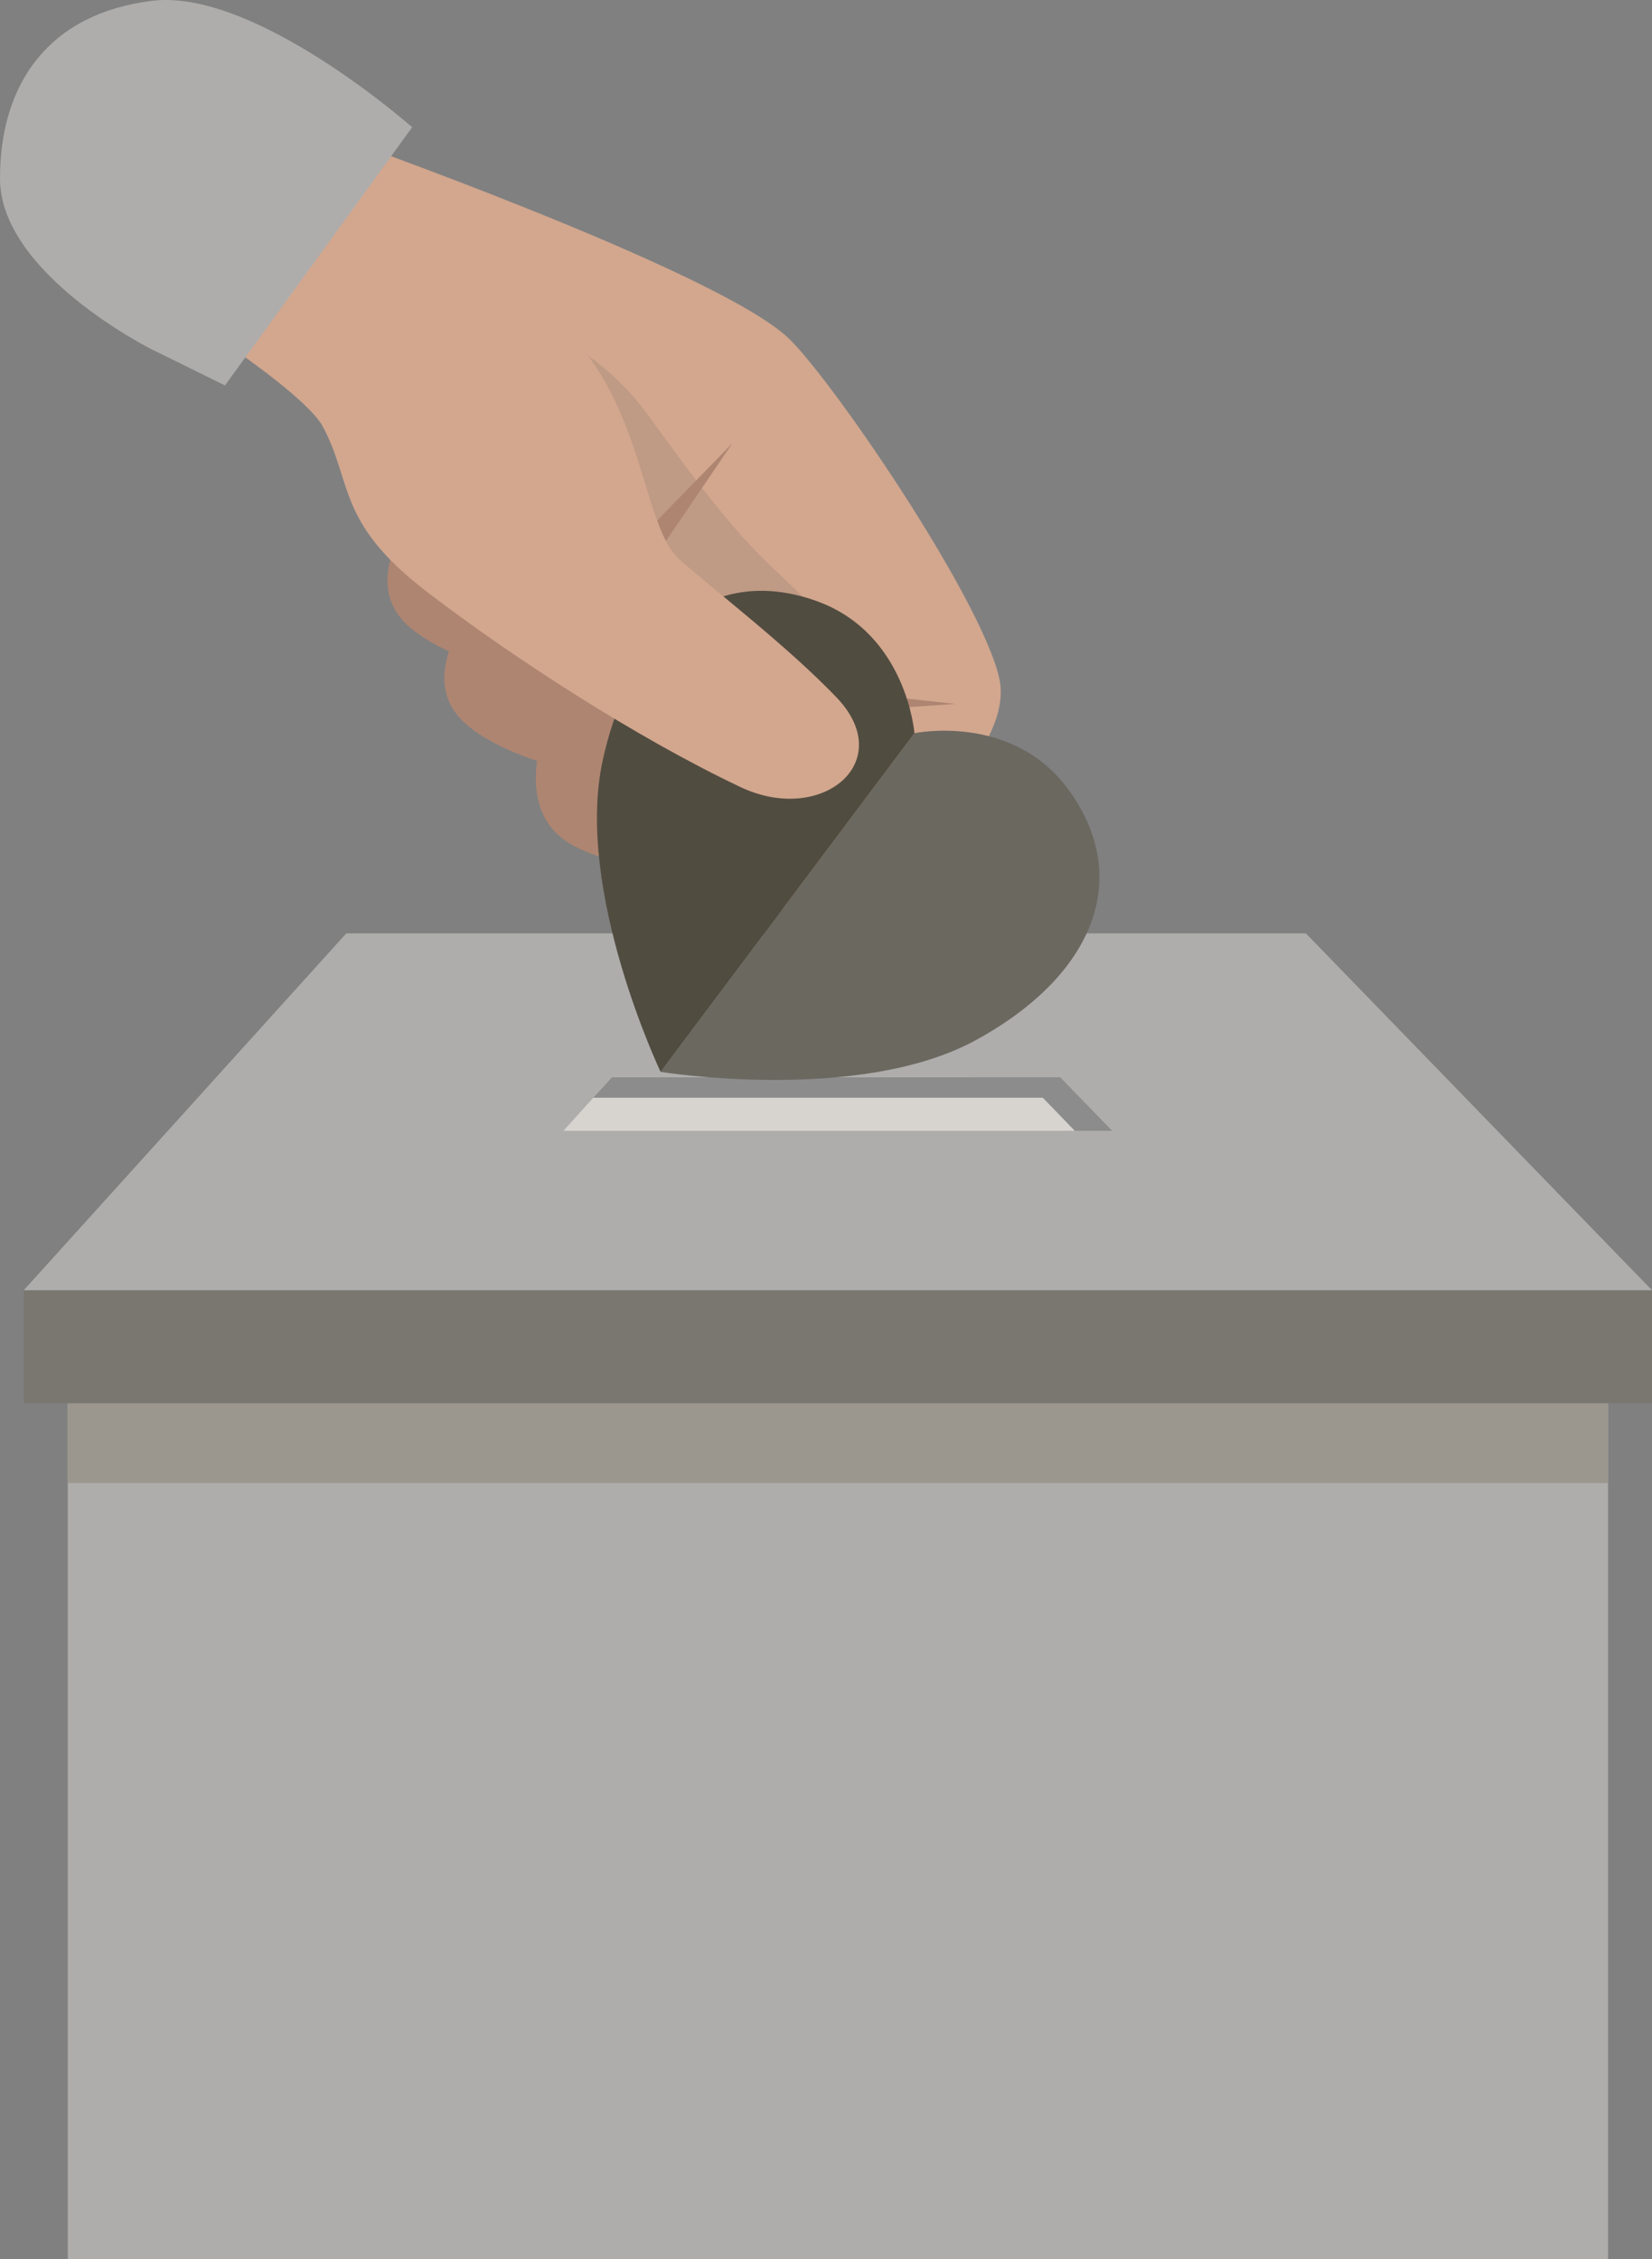 <svg xmlns="http://www.w3.org/2000/svg" width="256.477" height="350.681" viewBox="0 0 256.477 350.681">
    <rect x="0" y="0" width="256.477" height="350.681" fill="#808080" stroke="none"/>
    <defs>
        <style>
            .cls-2{fill:#c3c2c0}.cls-7{fill:#c38769}.cls-8{fill:#f8b894}
        </style>
    </defs>
    <g id="Layer_2" opacity="0.68" transform="translate(-19.093 -15.692)">
        <g id="Capa_1" transform="translate(19.093 15.692)">
            <path id="Rectangle_5557" d="M0 0H239.132V138.222H0z" class="cls-2" transform="translate(10.522 212.458)"/>
            <path id="Rectangle_5558" fill="#a7a194" d="M0 0H239.132V17.753H0z" transform="translate(10.522 212.458)"/>
            <path id="Rectangle_5559" fill="#767269" d="M0 0H252.802V17.547H0z" transform="translate(3.675 200.279)"/>
            <path id="Path_15922" d="M153.26 190.653h252.79l-53.733-55.393H203.333z" class="cls-2" transform="translate(-149.573 9.626)"/>
            <path id="Path_15923" fill="#fffbf3" d="M299.558 153.69l8.059 8.31H222.4l7.513-8.313z" transform="translate(-134.927 13.53)"/>
            <path id="Path_15924" fill="#919191" d="M292.19 156.865H222.4l2.884-3.175h69.644l8.059 8.31h-5.829z" transform="translate(-130.297 13.53)"/>
            <path id="Path_15928" d="M269.164 128.2c11.573 6.714 33.992 2.242 33.992 2.242l-.473-19.111-34.719-8.01s-10.373 18.179 1.2 24.879z" class="cls-7" transform="translate(-180.503 2.86)"/>
            <path id="Path_15929" d="M280.849 112.251c9.4 8.119 31.423 9.695 31.423 9.695l2.169-19-29.847-12.326s-13.149 13.524-3.745 21.631z" class="cls-7" transform="translate(-208.475 .17)"/>
            <path id="Path_15930" d="M288.129 99.781c9.4 8.119 31.423 9.695 31.423 9.695l2.169-18.99-29.847-12.336s-13.149 13.524-3.745 21.631z" class="cls-7" transform="translate(-224.578 -2.472)"/>
            <path id="Path_15931" d="M262.032 32.78l-25.34 26.333 55.478 33.459 29.969 19.777s1.345 16.784-5.562 21.292c-11.428 7.441-.17 25.848 14.421 20.25s38.028-23.982 35.24-36.5-26.564-47.262-32.986-53.054c-11.719-10.629-71.22-31.557-71.22-31.557z" class="cls-8" transform="translate(-211.095 -12.083)"/>
            <path id="Path_15932" fill="#dca585" d="M265.115 57.461c12.579.521 25.085 1.212 37.567 2.605a4.229 4.229 0 0 0 4.46-2.339 40.609 40.609 0 0 1 17.6 14.094c5.962 8.083 11.416 15.924 18.674 22.916 5.7 5.478 13.33 11.876 13.791 20.407 0 .776.3 5.574-1.079 5.768-2.157.291-4.4-.727-6.3-1.612-4.932-2.278-9.368-5.465-14.215-7.9a6.068 6.068 0 0 0-.667-.279c0-2.315-.1-3.9-.1-3.9l-29.934-19.78-50.085-30.174 2.1-.267c2.784.158 5.573.351 8.188.461z" transform="translate(-223.837 -6.952)"/>
            <path id="Path_15933" d="M290.76 72.49l-15.342 22.564-4.338-2.375z" class="cls-7" transform="translate(-177.063 -3.671)"/>
            <path id="Path_15934" d="M270.528 106.406l-27.218 1.818-.8-4.884z" class="cls-7" transform="translate(-122.208 2.864)"/>
            <path id="Path_15935" fill="#615c51" d="M263.463 109.688l-39.409 52.57s30.853 4.981 48.97-4.944c18.6-10.179 24.309-25.449 14.227-39.021-8.725-11.78-23.788-8.605-23.788-8.605z" transform="translate(-121.493 4.126)"/>
            <path id="Path_15936" fill="#3b3322" d="M297.042 113.484l-39.409 52.57s-13.427-28.212-8.98-48.389c4.557-20.71 17.6-30.466 33.459-24.6 13.754 5.125 14.93 20.419 14.93 20.419z" transform="translate(-155.072 .331)"/>
            <path id="Path_15937" d="M312.96 55.346l-58.108-.836S276.4 68.022 279.4 73.742c4.678 8.81 2.06 14.821 16.2 25.655 13.064 10.01 32.344 22.54 48.546 30.223 12.676 6.059 24.6-3.9 14.942-13.924-7.6-7.9-17.923-15.754-24.31-21.353s-5.289-27.557-21.818-38.997z" class="cls-8" transform="translate(-229.255 -7.48)"/>
            <path id="Path_15938" d="M335.673 15.831c16-1.991 40.415 19.622 40.415 19.622l-29.06 40.075-11.355-5.587S312.1 58.19 312.1 43.418s7.576-25.596 23.573-27.587z" class="cls-2" transform="translate(-312.1 -15.701)"/>
        </g>
    </g>
</svg>
